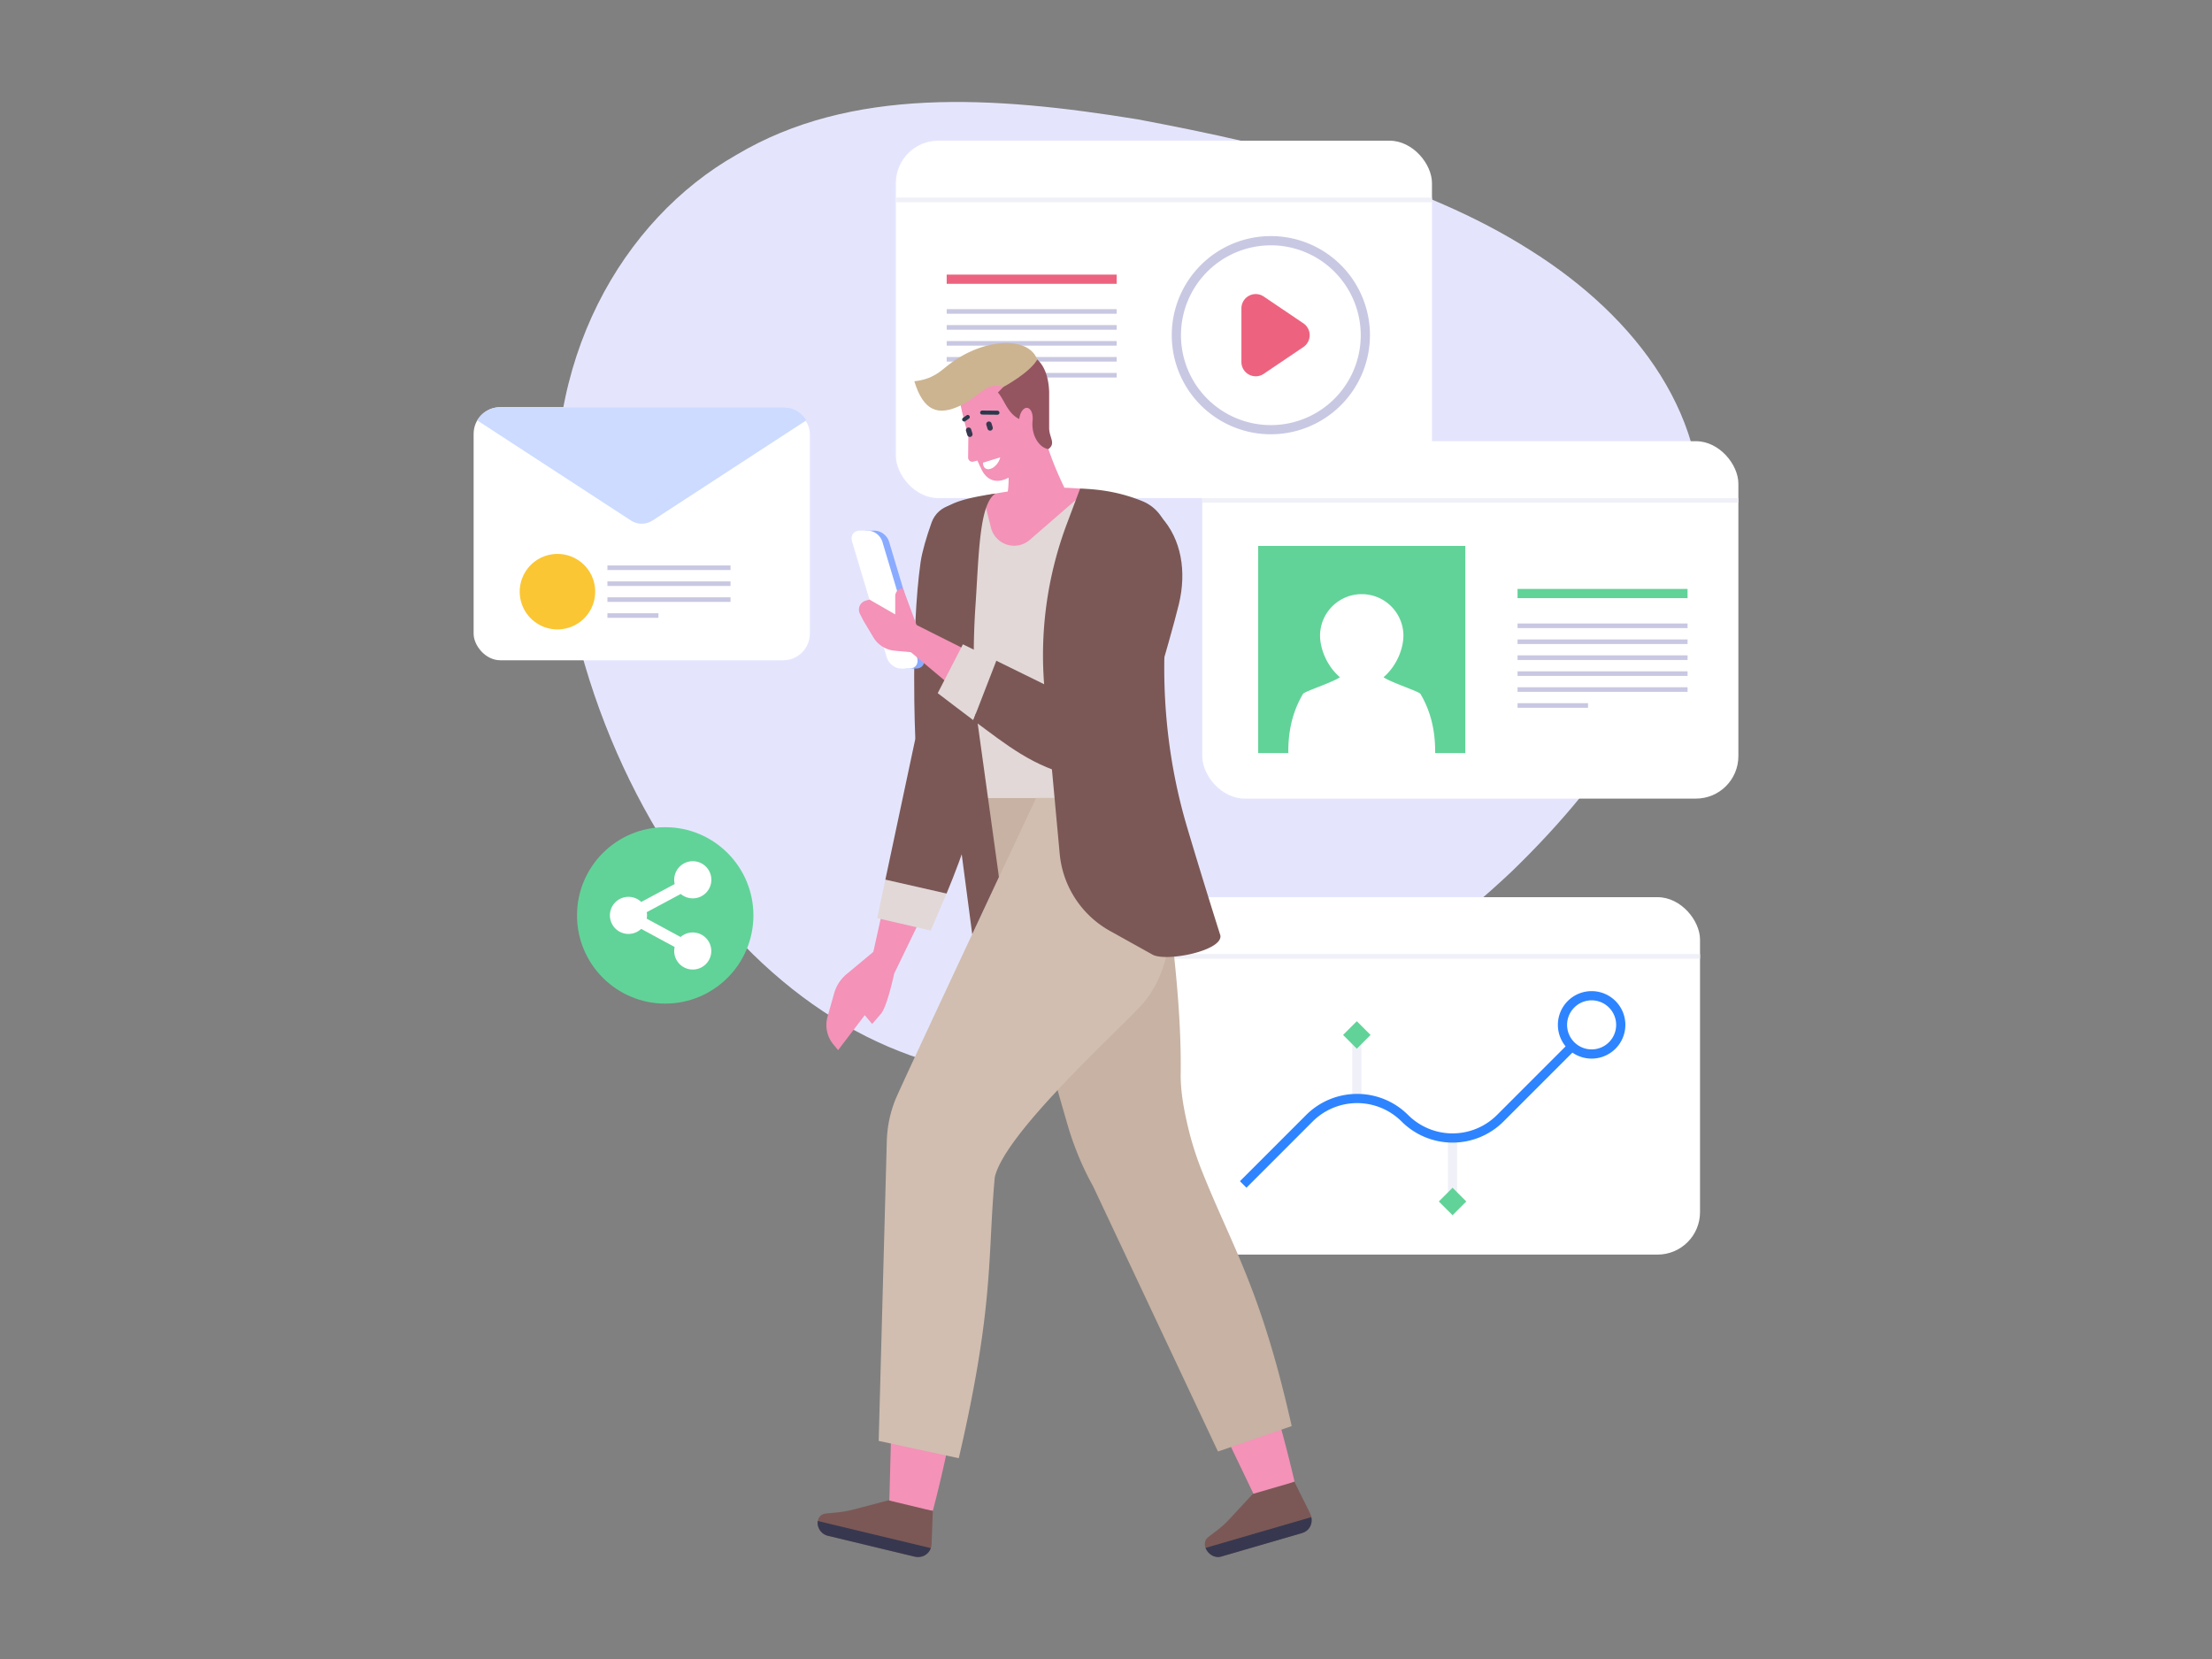<svg xmlns="http://www.w3.org/2000/svg" viewBox="0 0 2400 1800"><rect x="0" y="0" width="2400" height="1800" fill="#808080" stroke="none"/><path fill="#e4e5fd" d="M1844,586.51c-14.53,131.34-95.51,254.28-203.71,358.93-109.63,103.46-246.48,188.63-405.56,217-160,27.25-294.78-12.43-407.54-117.29C716.48,942,627.75,773.67,606.81,583.21,584.58,392,676.4,237.68,798.75,168.17c124.58-74.4,279.69-64,435.42-38.71,156.76,29.46,308.31,67.13,426.15,142C1776.67,344.56,1859.32,454.86,1844,586.51Z"/><rect width="581.67" height="387.78" x="972.01" y="152.66" fill="#fff" rx="46.04"/><rect width="581.67" height="5" x="972.01" y="214.4" fill="#f0f0f8"/><path fill="#c8c8e3" d="M1378.88,471.19a107.52,107.52,0,1,1,107.51-107.52A107.64,107.64,0,0,1,1378.88,471.19Zm0-205a97.52,97.52,0,1,0,97.51,97.52A97.63,97.63,0,0,0,1378.88,266.15Z"/><rect width="184.45" height="10" x="1027.15" y="297.94" fill="#ed637f"/><path fill="#c8c8e3" d="M1027.15,335.44v5h184.46v-5Zm0,22.29h184.46v-5H1027.15Zm0,17.29h184.46v-5H1027.15Zm0,17.29h184.46v-5H1027.15Zm0,17.3h184.46v-5H1027.15Zm0,17.29h76.44v-5h-76.44Z"/><path fill="#ed637f" d="M1371.16,321.73l43,29.07a15.54,15.54,0,0,1,0,25.74l-43,29.06a15.53,15.53,0,0,1-24.24-12.87V334.6A15.54,15.54,0,0,1,1371.16,321.73Z"/><rect width="581.67" height="387.78" x="1262.84" y="973.44" fill="#fff" rx="46.04"/><rect width="581.67" height="5" x="1262.84" y="1035.17" fill="#f0f0f8"/><rect width="10" height="58.98" x="1467.14" y="1132.85" fill="#f0f0f8"/><rect width="10" height="58.98" x="1571.01" y="1234.71" fill="#f0f0f8"/><rect width="21.09" height="21.09" x="1461.59" y="1112.39" fill="#61d398" transform="rotate(-45 1472.125 1122.936)"/><rect width="21.09" height="21.09" x="1565.46" y="1293.06" fill="#61d398" transform="rotate(-45 1576.007 1303.596)"/><path fill="#2e84ff" d="M1352.38,1288.66l-7.07-7.07,71.86-71.86a78.3,78.3,0,0,1,110.6,0,68.21,68.21,0,0,0,96.47,0l79.85-79.85,7.07,7.07-79.85,79.85a78.21,78.21,0,0,1-110.61,0,68.29,68.29,0,0,0-96.46,0Z"/><path fill="#2e84ff" d="M1726.9,1148.58a36.61,36.61,0,1,1,36.61-36.61A36.65,36.65,0,0,1,1726.9,1148.58Zm0-63.22a26.61,26.61,0,1,0,26.61,26.61A26.64,26.64,0,0,0,1726.9,1085.36Z"/><rect width="581.67" height="387.78" x="1304.45" y="478.7" fill="#fff" rx="46.04"/><rect width="581.67" height="5" x="1304.45" y="540.44" fill="#f0f0f8"/><rect width="184.45" height="10" x="1646.52" y="638.98" fill="#61d398"/><path fill="#c8c8e3" d="M1646.52,676.48v5H1831v-5Zm0,22.29H1831v-5H1646.52Zm0,17.3H1831v-5H1646.52Zm0,17.29H1831v-5H1646.52Zm0,17.29H1831v-5H1646.52Zm0,17.29H1723v-5h-76.44Z"/><path fill="#61d398" d="M1365.09,592.33V817.1h32.83a16.51,16.51,0,0,1-.11-1.88c0-23.77,5.21-44.15,15.92-62.31,1.58-2.68,31.48-12.26,39.8-17.91l.33-.23c-13-10.85-21.62-29.28-21.62-45.56a45.24,45.24,0,0,1,90.47,0c0,16.28-8.65,34.71-21.62,45.56l.33.23c8.32,5.65,38.19,15.23,39.78,17.91,10.72,18.16,15.93,38.54,15.93,62.31,0,.64,0,1.27-.1,1.88h32.83V592.33Z"/><rect width="364.8" height="274.56" x="513.88" y="441.82" fill="#fff" rx="28.87"/><path fill="#ccdbff" d="M849.81,441.82H542.75a28.88,28.88,0,0,0-24.93,14.31L684.45,564.67a21.67,21.67,0,0,0,23.65,0L874.73,456.13A28.86,28.86,0,0,0,849.81,441.82Z"/><path fill="#c8c8e3" d="M659.06,670.36H714.4v-5H659.06Zm0-17.29H792.61v-5H659.06Zm0-39.59v5H792.61v-5Zm0,22.29H792.61v-5H659.06Z"/><circle cx="604.85" cy="641.92" r="40.97" fill="#fac634" transform="rotate(-13.28 604.988 642.018)"/><path fill="#7b5856" d="M1010.82,566.78c6.9-19.18,31-25.89,46.43-12.56,24.64,21.32,34.78,55.45,30.4,92.07-4.87,40.65-23.37,164-23.37,164l-32,5.35L993.1,801.67s-5.2-114.55,5.73-191.74C1000.38,599,1005.3,582.14,1010.82,566.78Z"/><polygon fill="#f492b8" points="1007.42 979.38 970.18 1056.34 942.85 1054.06 960.91 972.41 1007.42 979.38"/><path fill="#e2d8d7" d="M951.73,996.17l58.12,13.51c4.92-11.69,10.93-25.31,17.13-40.18l-66.37-15.09Z"/><path fill="#7b5856" d="M1063.15,824.89c-.67-26-20.89-48.16-55.45-40.56l-14.6,17.33L960.61,954.41,1027,969.5C1044.92,926.49,1064.4,872.94,1063.15,824.89Z"/><path fill="#f492b8" d="M970.18,1056.34s-7.51,35.74-14.46,43.74L946.27,1111l-8-9.55-28.92,37.93-5.08-6.11a33.07,33.07,0,0,1-6.41-30.13l7.21-25.51a41.57,41.57,0,0,1,13.42-20.67l29.37-24.44Z"/><path fill="#f492b8" d="M1197.28,1281.62l-.27-.48c-4.59-8.28-8.83-16.85-12.67-25.62l95.46-17.58a364.4,364.4,0,0,0,12.48,36.92c8.47,21.25,16.85,40.16,25,58.45,23.31,52.58,63.61,172.34,87.25,274.06L1362,1624.92Z"/><path fill="#f492b8" d="M964.84,1631.71,975,1246.37l0-.54a273.06,273.06,0,0,1,.18-27.59l96.49,35a312.36,312.36,0,0,0-5.61,36.76c-2,21.83-3.07,41.69-4.07,60.9-2.87,55.23-24.49,192.58-49.89,288.31Z"/><path fill="#c7b2a3" d="M1304.13,1270.67a341.29,341.29,0,0,1-15.39-48.82c-4.43-19-8-38.32-7.71-57.42,1.37-105.67-21.91-233.43-30.51-298.77H1060.65s70.26,261.59,98.22,356.69c2.18,7.44,4.67,14.79,7.4,22.05a319,319,0,0,0,19.79,42.83l135.42,287.66,80-27.61C1368.08,1398.53,1337.22,1353.67,1304.13,1270.67Z"/><path fill="#d1beb0" d="M1263.57,935.11l-13-69.45H1124.2s-145.55,309.84-152.54,327a130.72,130.72,0,0,0-9.49,45.31l-8.8,325.4,86.89,18.77c38.82-166.88,31.11-219.68,39.08-304.94,10.73-46.13,121.16-146.85,156.72-184C1273.77,1053.78,1274.82,995,1263.57,935.11Z"/><path fill="#e2d8d7" d="M1041.62,545c48.66-11.21,94.32-19.15,141.67-13.36A88.88,88.88,0,0,1,1261,627.9c-5.43,58.67-21.43,114.73-21.76,162.06-.18,26,11.28,75.33,11.28,75.33H1057C1058.62,763.61,978,559.65,1041.62,545Z"/><path fill="#f492b8" d="M1066.52,538l8.68,34.52a25.9,25.9,0,0,0,42.1,13.25l63-54.73C1142.14,526.5,1104.78,530.46,1066.52,538Z"/><path fill="#7b5856" d="M1171.91,530.18,1157.67,568a405.76,405.76,0,0,0-24.31,180.15l16.4,178.15a107.07,107.07,0,0,0,54.57,83.76l46.11,25.67c14.7,8.18,76.16-4.07,73.68-20.71,0,0-17.87-56.08-36.1-117.43-23.79-80.06-30.12-164.11-20.49-247.07,3-25.76,3.42-50.53-.86-73.48a44.85,44.85,0,0,0-27.09-33.24C1220.28,535.91,1198.28,530.79,1171.91,530.18Z"/><path fill="#7b5856" d="M1404.41,1607.77l-45.12,13.12L1334,1648.15a109.66,109.66,0,0,1-14.67,13.21l-8.17,6.14c-10.19,7.87,1.28,25,13.79,21.35l87.78-25.54c9.19-2.67,13.07-12.69,8.47-21.89Z"/><path fill="#37384f" d="M1308,1679.44c2.33,6.27,9.45,11.61,17,9.42l87.79-25.54c7.66-2.22,11.54-9.56,10-17.26Z"/><path fill="#7b5856" d="M1012.1,1639.41l-48.2-11.58L927,1637.57a122.36,122.36,0,0,1-20.15,3.54l-10.61,1c-13.34,1.38-11.31,21,2,24.23L992,1688.85c9.82,2.36,18.41-3.9,18.76-13.68Z"/><path fill="#37384f" d="M887.25,1650.22a14.58,14.58,0,0,0,11,16.08L992,1688.84c8.19,2,15.44-2.1,17.86-9.15Z"/><path fill="#f492b8" d="M1087.47,504c12.27,2.18,5.62,39.34-.67,60.93L1155,529.47c-9-18.57-19.52-43.35-25.28-70.46Z"/><path fill="#f492b8" d="M1065.35,510.11c5.27,10.4,17,18,35.52,3.82l29-32.59-.2-42.49a22.27,22.27,0,0,0-5.49-15.47l-14.85-17a22.31,22.31,0,0,0-24.37-6.3l-29.14,10.55a22.24,22.24,0,0,0-14.33,25.08C1047.59,466.86,1056.7,493,1065.35,510.11Z"/><path fill="#f492b8" d="M1050.7,469l-.31,27.41a4.54,4.54,0,0,0,5.69,4.44l5-1.31Z"/><path fill="#37384f" d="M1075.12,467.13a2.91,2.91,0,0,1-3.65-1.92l-1.31-4.25a2.92,2.92,0,0,1,5.57-1.73l1.32,4.25A2.93,2.93,0,0,1,1075.12,467.13Z"/><path fill="#37384f" d="M1053.16,473.93a2.92,2.92,0,0,1-3.65-1.92l-1.31-4.25a2.92,2.92,0,1,1,5.57-1.73l1.31,4.25A2.91,2.91,0,0,1,1053.16,473.93Z"/><path fill="#28394a" d="M1082.91,449.88a2.09,2.09,0,0,1-.67.1l-16.75-.17a2.19,2.19,0,0,1,0-4.37l16.75.16a2.19,2.19,0,0,1,.62,4.28Z"/><path fill="#28394a" d="M1046.75,457.24a2.19,2.19,0,0,1-1.9-3.88l3.9-2.73a2.19,2.19,0,1,1,2.51,3.59l-3.9,2.73A2.13,2.13,0,0,1,1046.75,457.24Z"/><path fill="#945561" d="M1082.74,425.84c7.15,8.13,10.34,22.59,23.15,28.8.74-7.1,4.59-12.52,8.59-12.11s6.63,6.52,5.87,13.78a36.56,36.56,0,0,0,.92,12.95c2,8.05,8,16.83,16.26,18,8.46-6.32.8-12.38.8-22.94l0-39.15c-.66-18.89-6.89-32.3-17.33-38.34Z"/><path fill="#ccb491" d="M1042.35,439.92c-25.08,11.95-40.41,5.77-50.32-26.25,20.38-2.28,28.19-10.87,37.17-17.84,37.38-29,86.35-31.9,96.26-5.74-8.53,14.67-36.67,29.7-36.82,29.72C1069.47,414.22,1065.31,428.2,1042.35,439.92Z"/><path fill="#fff" d="M1066.58,502c-.18,5.23,3.22,8.22,8.07,6.71s9.37-6.95,10.6-12.5Z"/><path fill="#7b5856" d="M1080.2,535.46c-17.92,10.93-18.12,67.66-21.85,122.08a812.6,812.6,0,0,0,.13,110.78l25.38,183.3-29,62-40.89-310.67a488.75,488.75,0,0,1,1.5-138C1019.93,545.37,1051.53,539.91,1080.2,535.46Z"/><path fill="#8aabff" d="M994.06,725.37h-9.15c-6.53,0-13.4-5.29-15.36-11.81l-37.75-126c-2-6.52,1.75-11.81,8.27-11.81h9.16c6.52,0,13.39,5.29,15.35,11.81l37.75,126C1004.29,720.08,1000.58,725.37,994.06,725.37Z"/><path fill="#fff" d="M986.77,725.37h-9.16c-6.52,0-13.4-5.29-15.35-11.81l-37.76-126c-2-6.52,1.75-11.81,8.28-11.81h9.15c6.53,0,13.4,5.29,15.36,11.81l37.75,126C997,720.08,993.29,725.37,986.77,725.37Z"/><path fill="#7b5856" d="M1212.24,567.78c9.15-18.22,33.88-22,47.59-6.9,21.91,24.11,27.89,59.22,19.15,95-9.71,39.77-42.45,148.31-42.45,148.31l-32.79,13.14-37.27-18.54s8.58-114.34,28.69-189.66C1198,598.46,1204.92,582.36,1212.24,567.78Z"/><path fill="#f492b8" d="M997.37,686.05l-17.68-47.73a8.38,8.38,0,0,0-8.38,8.38v19.91l-27.93-16.06-4.1,1.16a10.1,10.1,0,0,0-6.23,14.37l4,7.78,10.61,17.73A29.93,29.93,0,0,0,970.61,706l24.82,2.31Z"/><polygon fill="#f492b8" points="1047.38 757.18 981.88 702.23 990.77 676.29 1065.53 713.78 1047.38 757.18"/><path fill="#e2d8d7" d="M1044.73,699.07l-27.32,53c11.13,8.37,24.18,18.6,38.6,29.3l25-64.53Z"/><path fill="#7b5856" d="M1223.2,786.78,1081,716.89l-25,64.53c36.68,27.2,65.16,50.67,110.46,60.86,25.35,5.7,55,0,70-37.11Z"/><circle cx="721.75" cy="993.19" r="95.7" fill="#61d398"/><path fill="#fff" d="M681.88,973.07a20.07,20.07,0,0,1,13.86,5.55l36.32-19.46a19.73,19.73,0,0,1-.55-4.58,20.15,20.15,0,1,1,7.12,15.35l-36.94,19.8a20.71,20.71,0,0,1,.31,3.46,19.69,19.69,0,0,1-.33,3.55l36.77,19.9a20.11,20.11,0,1,1-6.93,15.17,20.68,20.68,0,0,1,.48-4.34l-36.31-19.65a20.12,20.12,0,1,1-13.8-34.75Z"/></svg>